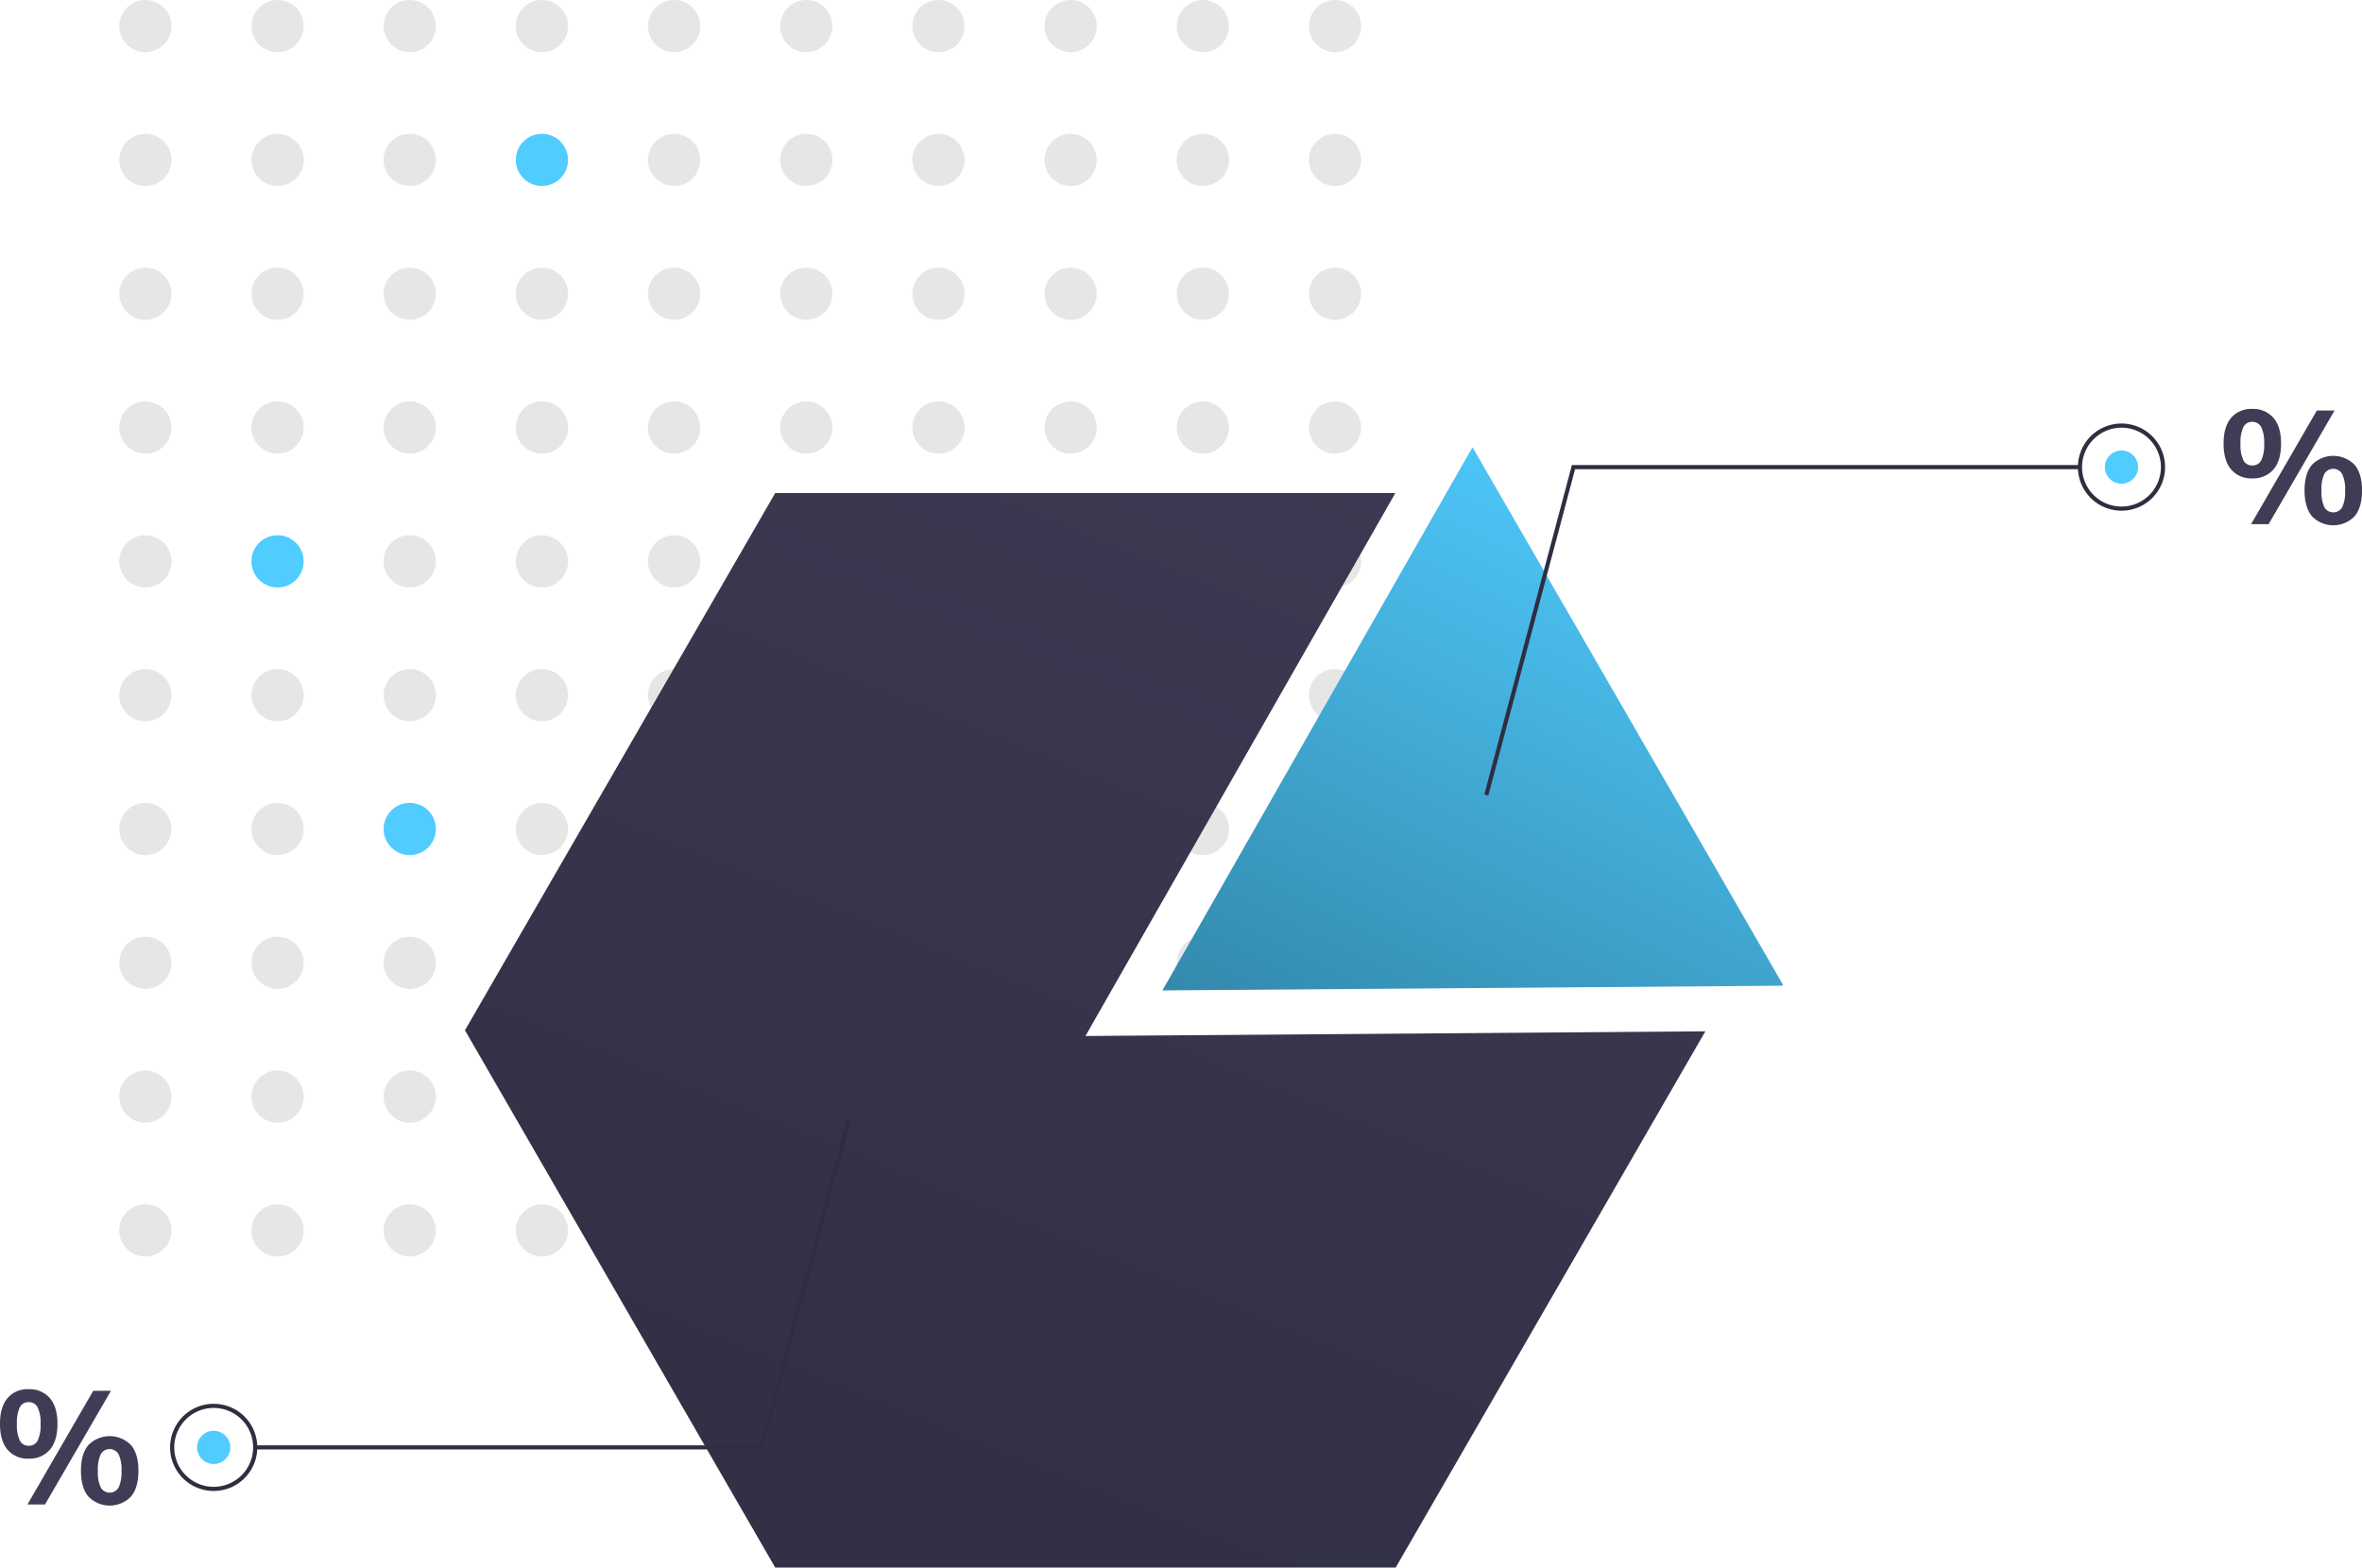 <svg xmlns="http://www.w3.org/2000/svg" xmlns:xlink="http://www.w3.org/1999/xlink" width="763.948" height="507.115" viewBox="0 0 763.948 507.115"><defs><linearGradient id="a" x1="0.74" y1="-0.357" x2="0.183" y2="0.828" gradientUnits="objectBoundingBox"><stop offset="0" stop-color="#3f3d56"/><stop offset="1" stop-color="#313045"/></linearGradient><linearGradient id="b" x1="1" y1="0.14" x2="0.356" y2="1.27" gradientUnits="objectBoundingBox"><stop offset="0" stop-color="#50ccff"/><stop offset="1" stop-color="#3286a8"/></linearGradient></defs><g transform="translate(0 -0.001)"><circle cx="8.446" cy="8.446" r="8.446" transform="translate(38.573 0.001)" fill="#e6e6e6"/><circle cx="8.446" cy="8.446" r="8.446" transform="translate(81.326 0.001)" fill="#e6e6e6"/><circle cx="8.446" cy="8.446" r="8.446" transform="translate(124.078 0.001)" fill="#e6e6e6"/><circle cx="8.446" cy="8.446" r="8.446" transform="translate(166.831 0.001)" fill="#e6e6e6"/><circle cx="8.446" cy="8.446" r="8.446" transform="translate(209.583 0.001)" fill="#e6e6e6"/><circle cx="8.446" cy="8.446" r="8.446" transform="translate(252.336 0.001)" fill="#e6e6e6"/><circle cx="8.446" cy="8.446" r="8.446" transform="translate(295.088 0.001)" fill="#e6e6e6"/><circle cx="8.446" cy="8.446" r="8.446" transform="translate(337.841 0.001)" fill="#e6e6e6"/><circle cx="8.446" cy="8.446" r="8.446" transform="translate(380.593 0.001)" fill="#e6e6e6"/><circle cx="8.446" cy="8.446" r="8.446" transform="translate(423.346 0.001)" fill="#e6e6e6"/><circle cx="8.446" cy="8.446" r="8.446" transform="translate(38.573 43.29)" fill="#e6e6e6"/><circle cx="8.446" cy="8.446" r="8.446" transform="translate(81.326 43.29)" fill="#e6e6e6"/><circle cx="8.446" cy="8.446" r="8.446" transform="translate(124.078 43.29)" fill="#e6e6e6"/><circle cx="8.446" cy="8.446" r="8.446" transform="translate(166.831 43.29)" fill="#50ccff"/><circle cx="8.446" cy="8.446" r="8.446" transform="translate(209.583 43.29)" fill="#e6e6e6"/><circle cx="8.446" cy="8.446" r="8.446" transform="translate(252.336 43.29)" fill="#e6e6e6"/><circle cx="8.446" cy="8.446" r="8.446" transform="translate(295.088 43.29)" fill="#e6e6e6"/><circle cx="8.446" cy="8.446" r="8.446" transform="translate(337.841 43.29)" fill="#e6e6e6"/><circle cx="8.446" cy="8.446" r="8.446" transform="translate(380.593 43.29)" fill="#e6e6e6"/><circle cx="8.446" cy="8.446" r="8.446" transform="translate(423.346 43.29)" fill="#e6e6e6"/><circle cx="8.446" cy="8.446" r="8.446" transform="translate(38.573 86.579)" fill="#e6e6e6"/><circle cx="8.446" cy="8.446" r="8.446" transform="translate(81.326 86.579)" fill="#e6e6e6"/><circle cx="8.446" cy="8.446" r="8.446" transform="translate(124.078 86.579)" fill="#e6e6e6"/><circle cx="8.446" cy="8.446" r="8.446" transform="translate(166.831 86.579)" fill="#e6e6e6"/><circle cx="8.446" cy="8.446" r="8.446" transform="translate(209.583 86.579)" fill="#e6e6e6"/><circle cx="8.446" cy="8.446" r="8.446" transform="translate(252.336 86.579)" fill="#e6e6e6"/><circle cx="8.446" cy="8.446" r="8.446" transform="translate(295.088 86.579)" fill="#e6e6e6"/><circle cx="8.446" cy="8.446" r="8.446" transform="translate(337.841 86.579)" fill="#e6e6e6"/><circle cx="8.446" cy="8.446" r="8.446" transform="translate(380.593 86.579)" fill="#e6e6e6"/><circle cx="8.446" cy="8.446" r="8.446" transform="translate(423.346 86.579)" fill="#e6e6e6"/><circle cx="8.446" cy="8.446" r="8.446" transform="translate(38.573 129.868)" fill="#e6e6e6"/><circle cx="8.446" cy="8.446" r="8.446" transform="translate(81.326 129.868)" fill="#e6e6e6"/><circle cx="8.446" cy="8.446" r="8.446" transform="translate(124.078 129.868)" fill="#e6e6e6"/><circle cx="8.446" cy="8.446" r="8.446" transform="translate(166.831 129.868)" fill="#e6e6e6"/><circle cx="8.446" cy="8.446" r="8.446" transform="translate(209.583 129.868)" fill="#e6e6e6"/><circle cx="8.446" cy="8.446" r="8.446" transform="translate(252.336 129.868)" fill="#e6e6e6"/><circle cx="8.446" cy="8.446" r="8.446" transform="translate(295.088 129.868)" fill="#e6e6e6"/><circle cx="8.446" cy="8.446" r="8.446" transform="translate(337.841 129.868)" fill="#e6e6e6"/><circle cx="8.446" cy="8.446" r="8.446" transform="translate(380.593 129.868)" fill="#e6e6e6"/><circle cx="8.446" cy="8.446" r="8.446" transform="translate(423.346 129.868)" fill="#e6e6e6"/><circle cx="8.446" cy="8.446" r="8.446" transform="translate(38.573 173.157)" fill="#e6e6e6"/><circle cx="8.446" cy="8.446" r="8.446" transform="translate(81.326 173.157)" fill="#50ccff"/><circle cx="8.446" cy="8.446" r="8.446" transform="translate(124.078 173.157)" fill="#e6e6e6"/><circle cx="8.446" cy="8.446" r="8.446" transform="translate(166.831 173.157)" fill="#e6e6e6"/><circle cx="8.446" cy="8.446" r="8.446" transform="translate(209.583 173.157)" fill="#e6e6e6"/><circle cx="8.446" cy="8.446" r="8.446" transform="translate(252.336 173.157)" fill="#e6e6e6"/><circle cx="8.446" cy="8.446" r="8.446" transform="translate(295.088 173.157)" fill="#e6e6e6"/><circle cx="8.446" cy="8.446" r="8.446" transform="translate(337.841 173.157)" fill="#e6e6e6"/><circle cx="8.446" cy="8.446" r="8.446" transform="translate(380.593 173.157)" fill="#e6e6e6"/><circle cx="8.446" cy="8.446" r="8.446" transform="translate(423.346 173.157)" fill="#e6e6e6"/><circle cx="8.446" cy="8.446" r="8.446" transform="translate(38.573 216.447)" fill="#e6e6e6"/><circle cx="8.446" cy="8.446" r="8.446" transform="translate(81.326 216.447)" fill="#e6e6e6"/><circle cx="8.446" cy="8.446" r="8.446" transform="translate(124.078 216.447)" fill="#e6e6e6"/><circle cx="8.446" cy="8.446" r="8.446" transform="translate(166.831 216.447)" fill="#e6e6e6"/><circle cx="8.446" cy="8.446" r="8.446" transform="translate(209.583 216.447)" fill="#e6e6e6"/><circle cx="8.446" cy="8.446" r="8.446" transform="translate(252.336 216.447)" fill="#e6e6e6"/><circle cx="8.446" cy="8.446" r="8.446" transform="translate(295.088 216.447)" fill="#e6e6e6"/><circle cx="8.446" cy="8.446" r="8.446" transform="translate(337.841 216.447)" fill="#e6e6e6"/><circle cx="8.446" cy="8.446" r="8.446" transform="translate(380.593 216.447)" fill="#e6e6e6"/><circle cx="8.446" cy="8.446" r="8.446" transform="translate(423.346 216.447)" fill="#e6e6e6"/><circle cx="8.446" cy="8.446" r="8.446" transform="translate(38.573 259.736)" fill="#e6e6e6"/><circle cx="8.446" cy="8.446" r="8.446" transform="translate(81.326 259.736)" fill="#e6e6e6"/><circle cx="8.446" cy="8.446" r="8.446" transform="translate(124.078 259.736)" fill="#50ccff"/><circle cx="8.446" cy="8.446" r="8.446" transform="translate(166.831 259.736)" fill="#e6e6e6"/><circle cx="8.446" cy="8.446" r="8.446" transform="translate(209.583 259.736)" fill="#e6e6e6"/><circle cx="8.446" cy="8.446" r="8.446" transform="translate(252.336 259.736)" fill="#e6e6e6"/><circle cx="8.446" cy="8.446" r="8.446" transform="translate(295.088 259.736)" fill="#e6e6e6"/><circle cx="8.446" cy="8.446" r="8.446" transform="translate(337.841 259.736)" fill="#e6e6e6"/><circle cx="8.446" cy="8.446" r="8.446" transform="translate(380.593 259.736)" fill="#e6e6e6"/><circle cx="8.446" cy="8.446" r="8.446" transform="translate(423.346 259.736)" fill="#e6e6e6"/><circle cx="8.446" cy="8.446" r="8.446" transform="translate(38.573 303.025)" fill="#e6e6e6"/><circle cx="8.446" cy="8.446" r="8.446" transform="translate(81.326 303.025)" fill="#e6e6e6"/><circle cx="8.446" cy="8.446" r="8.446" transform="translate(124.078 303.025)" fill="#e6e6e6"/><circle cx="8.446" cy="8.446" r="8.446" transform="translate(166.831 303.025)" fill="#e6e6e6"/><circle cx="8.446" cy="8.446" r="8.446" transform="translate(209.583 303.025)" fill="#e6e6e6"/><circle cx="8.446" cy="8.446" r="8.446" transform="translate(252.336 303.025)" fill="#e6e6e6"/><circle cx="8.446" cy="8.446" r="8.446" transform="translate(295.088 303.025)" fill="#e6e6e6"/><circle cx="8.446" cy="8.446" r="8.446" transform="translate(337.841 303.025)" fill="#e6e6e6"/><circle cx="8.446" cy="8.446" r="8.446" transform="translate(380.593 303.025)" fill="#e6e6e6"/><circle cx="8.446" cy="8.446" r="8.446" transform="translate(423.346 303.025)" fill="#e6e6e6"/><circle cx="8.446" cy="8.446" r="8.446" transform="translate(38.573 346.314)" fill="#e6e6e6"/><circle cx="8.446" cy="8.446" r="8.446" transform="translate(81.326 346.314)" fill="#e6e6e6"/><circle cx="8.446" cy="8.446" r="8.446" transform="translate(124.078 346.314)" fill="#e6e6e6"/><circle cx="8.446" cy="8.446" r="8.446" transform="translate(166.831 346.314)" fill="#e6e6e6"/><circle cx="8.446" cy="8.446" r="8.446" transform="translate(209.583 346.314)" fill="#e6e6e6"/><circle cx="8.446" cy="8.446" r="8.446" transform="translate(252.336 346.314)" fill="#e6e6e6"/><circle cx="8.446" cy="8.446" r="8.446" transform="translate(295.088 346.314)" fill="#e6e6e6"/><circle cx="8.446" cy="8.446" r="8.446" transform="translate(337.841 346.314)" fill="#e6e6e6"/><circle cx="8.446" cy="8.446" r="8.446" transform="translate(380.593 346.314)" fill="#e6e6e6"/><circle cx="8.446" cy="8.446" r="8.446" transform="translate(423.346 346.314)" fill="#e6e6e6"/><circle cx="8.446" cy="8.446" r="8.446" transform="translate(38.573 389.603)" fill="#e6e6e6"/><circle cx="8.446" cy="8.446" r="8.446" transform="translate(81.326 389.603)" fill="#e6e6e6"/><circle cx="8.446" cy="8.446" r="8.446" transform="translate(124.078 389.603)" fill="#e6e6e6"/><circle cx="8.446" cy="8.446" r="8.446" transform="translate(166.831 389.603)" fill="#e6e6e6"/><circle cx="8.446" cy="8.446" r="8.446" transform="translate(209.583 389.603)" fill="#e6e6e6"/><circle cx="8.446" cy="8.446" r="8.446" transform="translate(252.336 389.603)" fill="#e6e6e6"/><circle cx="8.446" cy="8.446" r="8.446" transform="translate(295.088 389.603)" fill="#e6e6e6"/><circle cx="8.446" cy="8.446" r="8.446" transform="translate(337.841 389.603)" fill="#e6e6e6"/><circle cx="8.446" cy="8.446" r="8.446" transform="translate(380.593 389.603)" fill="#e6e6e6"/><circle cx="8.446" cy="8.446" r="8.446" transform="translate(423.346 389.603)" fill="#e6e6e6"/><path d="M337.921,321.211,438.159,145.565H237.576l-100.344,173.8,100.344,173.8H438.266L538.423,319.692Z" transform="translate(13.148 13.946)" fill="url(#a)"/><path d="M543.6,306.229l.187-.325L443.438,132.1h-.107L343.093,307.748Z" transform="translate(32.871 12.656)" fill="url(#b)"/><path d="M815.992,258.231q-2.453-2.865-2.453-8.39,0-5.473,2.453-8.339a8.461,8.461,0,0,1,6.789-2.866,8.6,8.6,0,0,1,6.868,2.866q2.477,2.866,2.478,8.339,0,5.525-2.478,8.39a8.6,8.6,0,0,1-6.868,2.866A8.46,8.46,0,0,1,815.992,258.231Zm9.734-2.969a11.682,11.682,0,0,0,.929-5.421,11.274,11.274,0,0,0-.956-5.344,3.14,3.14,0,0,0-2.918-1.678,3.042,3.042,0,0,0-2.839,1.678,11.546,11.546,0,0,0-.93,5.344,11.685,11.685,0,0,0,.93,5.4,3.04,3.04,0,0,0,2.839,1.678,3.135,3.135,0,0,0,2.944-1.652Zm-3.3,20.653,21.272-36.763h5.731L828.1,275.916Zm19.75-2.5q-2.454-2.866-2.453-8.442,0-5.472,2.453-8.313a9.661,9.661,0,0,1,13.683,0q2.451,2.84,2.453,8.365t-2.453,8.391a9.6,9.6,0,0,1-13.683,0Zm9.732-2.995a11.69,11.69,0,0,0,.93-5.4,11.285,11.285,0,0,0-.955-5.344,3.308,3.308,0,0,0-5.757,0,11.557,11.557,0,0,0-.929,5.344,11.7,11.7,0,0,0,.929,5.4,3.33,3.33,0,0,0,5.783,0Z" transform="translate(-94.357 -106.341)" fill="#3f3d56"/><path d="M159.689,547.629q-2.453-2.865-2.453-8.39,0-5.473,2.453-8.339a8.461,8.461,0,0,1,6.789-2.865,8.6,8.6,0,0,1,6.868,2.865q2.477,2.866,2.478,8.339,0,5.525-2.478,8.39a8.6,8.6,0,0,1-6.868,2.866,8.46,8.46,0,0,1-6.789-2.866Zm9.733-2.969a11.681,11.681,0,0,0,.929-5.421,11.276,11.276,0,0,0-.956-5.344,3.14,3.14,0,0,0-2.917-1.678,3.042,3.042,0,0,0-2.839,1.678,11.546,11.546,0,0,0-.93,5.344,11.686,11.686,0,0,0,.93,5.4,3.04,3.04,0,0,0,2.839,1.678,3.135,3.135,0,0,0,2.944-1.652Zm-3.3,20.653L187.39,528.55h5.731L171.8,565.314Zm19.75-2.5q-2.454-2.866-2.453-8.442,0-5.472,2.453-8.313a9.662,9.662,0,0,1,13.683,0q2.451,2.84,2.453,8.365t-2.453,8.391a9.6,9.6,0,0,1-13.683,0Zm9.732-2.995a11.69,11.69,0,0,0,.93-5.4,11.286,11.286,0,0,0-.955-5.344,3.308,3.308,0,0,0-5.757,0,11.556,11.556,0,0,0-.929,5.344,11.7,11.7,0,0,0,.929,5.4,3.33,3.33,0,0,0,5.783,0Z" transform="translate(-157.236 -78.614)" fill="#3f3d56"/><path d="M439.4,244.211l-1.3-.345,28.331-106.575H630.757v1.343h-163.3Z" transform="translate(41.973 13.153)" fill="#2f2e41"/><path d="M784.635,271.142a14.1,14.1,0,1,1,14.1-14.1,14.1,14.1,0,0,1-14.1,14.1Zm0-26.855a12.756,12.756,0,1,0,12.756,12.756A12.756,12.756,0,0,0,784.635,244.287Z" transform="translate(-98.477 -105.927)" fill="#2f2e41"/><circle cx="5.371" cy="5.371" r="5.371" transform="translate(680.787 145.745)" fill="#50ccff"/><path d="M266.687,330.343l1.3.345L239.654,437.262H75.326V435.92h163.3Z" transform="translate(7.217 31.649)" fill="#2f2e41"/><path d="M221.541,532.342a14.1,14.1,0,1,1-14.1,14.1,14.1,14.1,0,0,1,14.1-14.1Zm0,26.855a12.756,12.756,0,1,0-12.756-12.756A12.756,12.756,0,0,0,221.541,559.2Z" transform="translate(-152.426 -78.201)" fill="#2f2e41"/><circle cx="5.371" cy="5.371" r="5.371" transform="translate(63.744 462.869)" fill="#50ccff"/></g></svg>